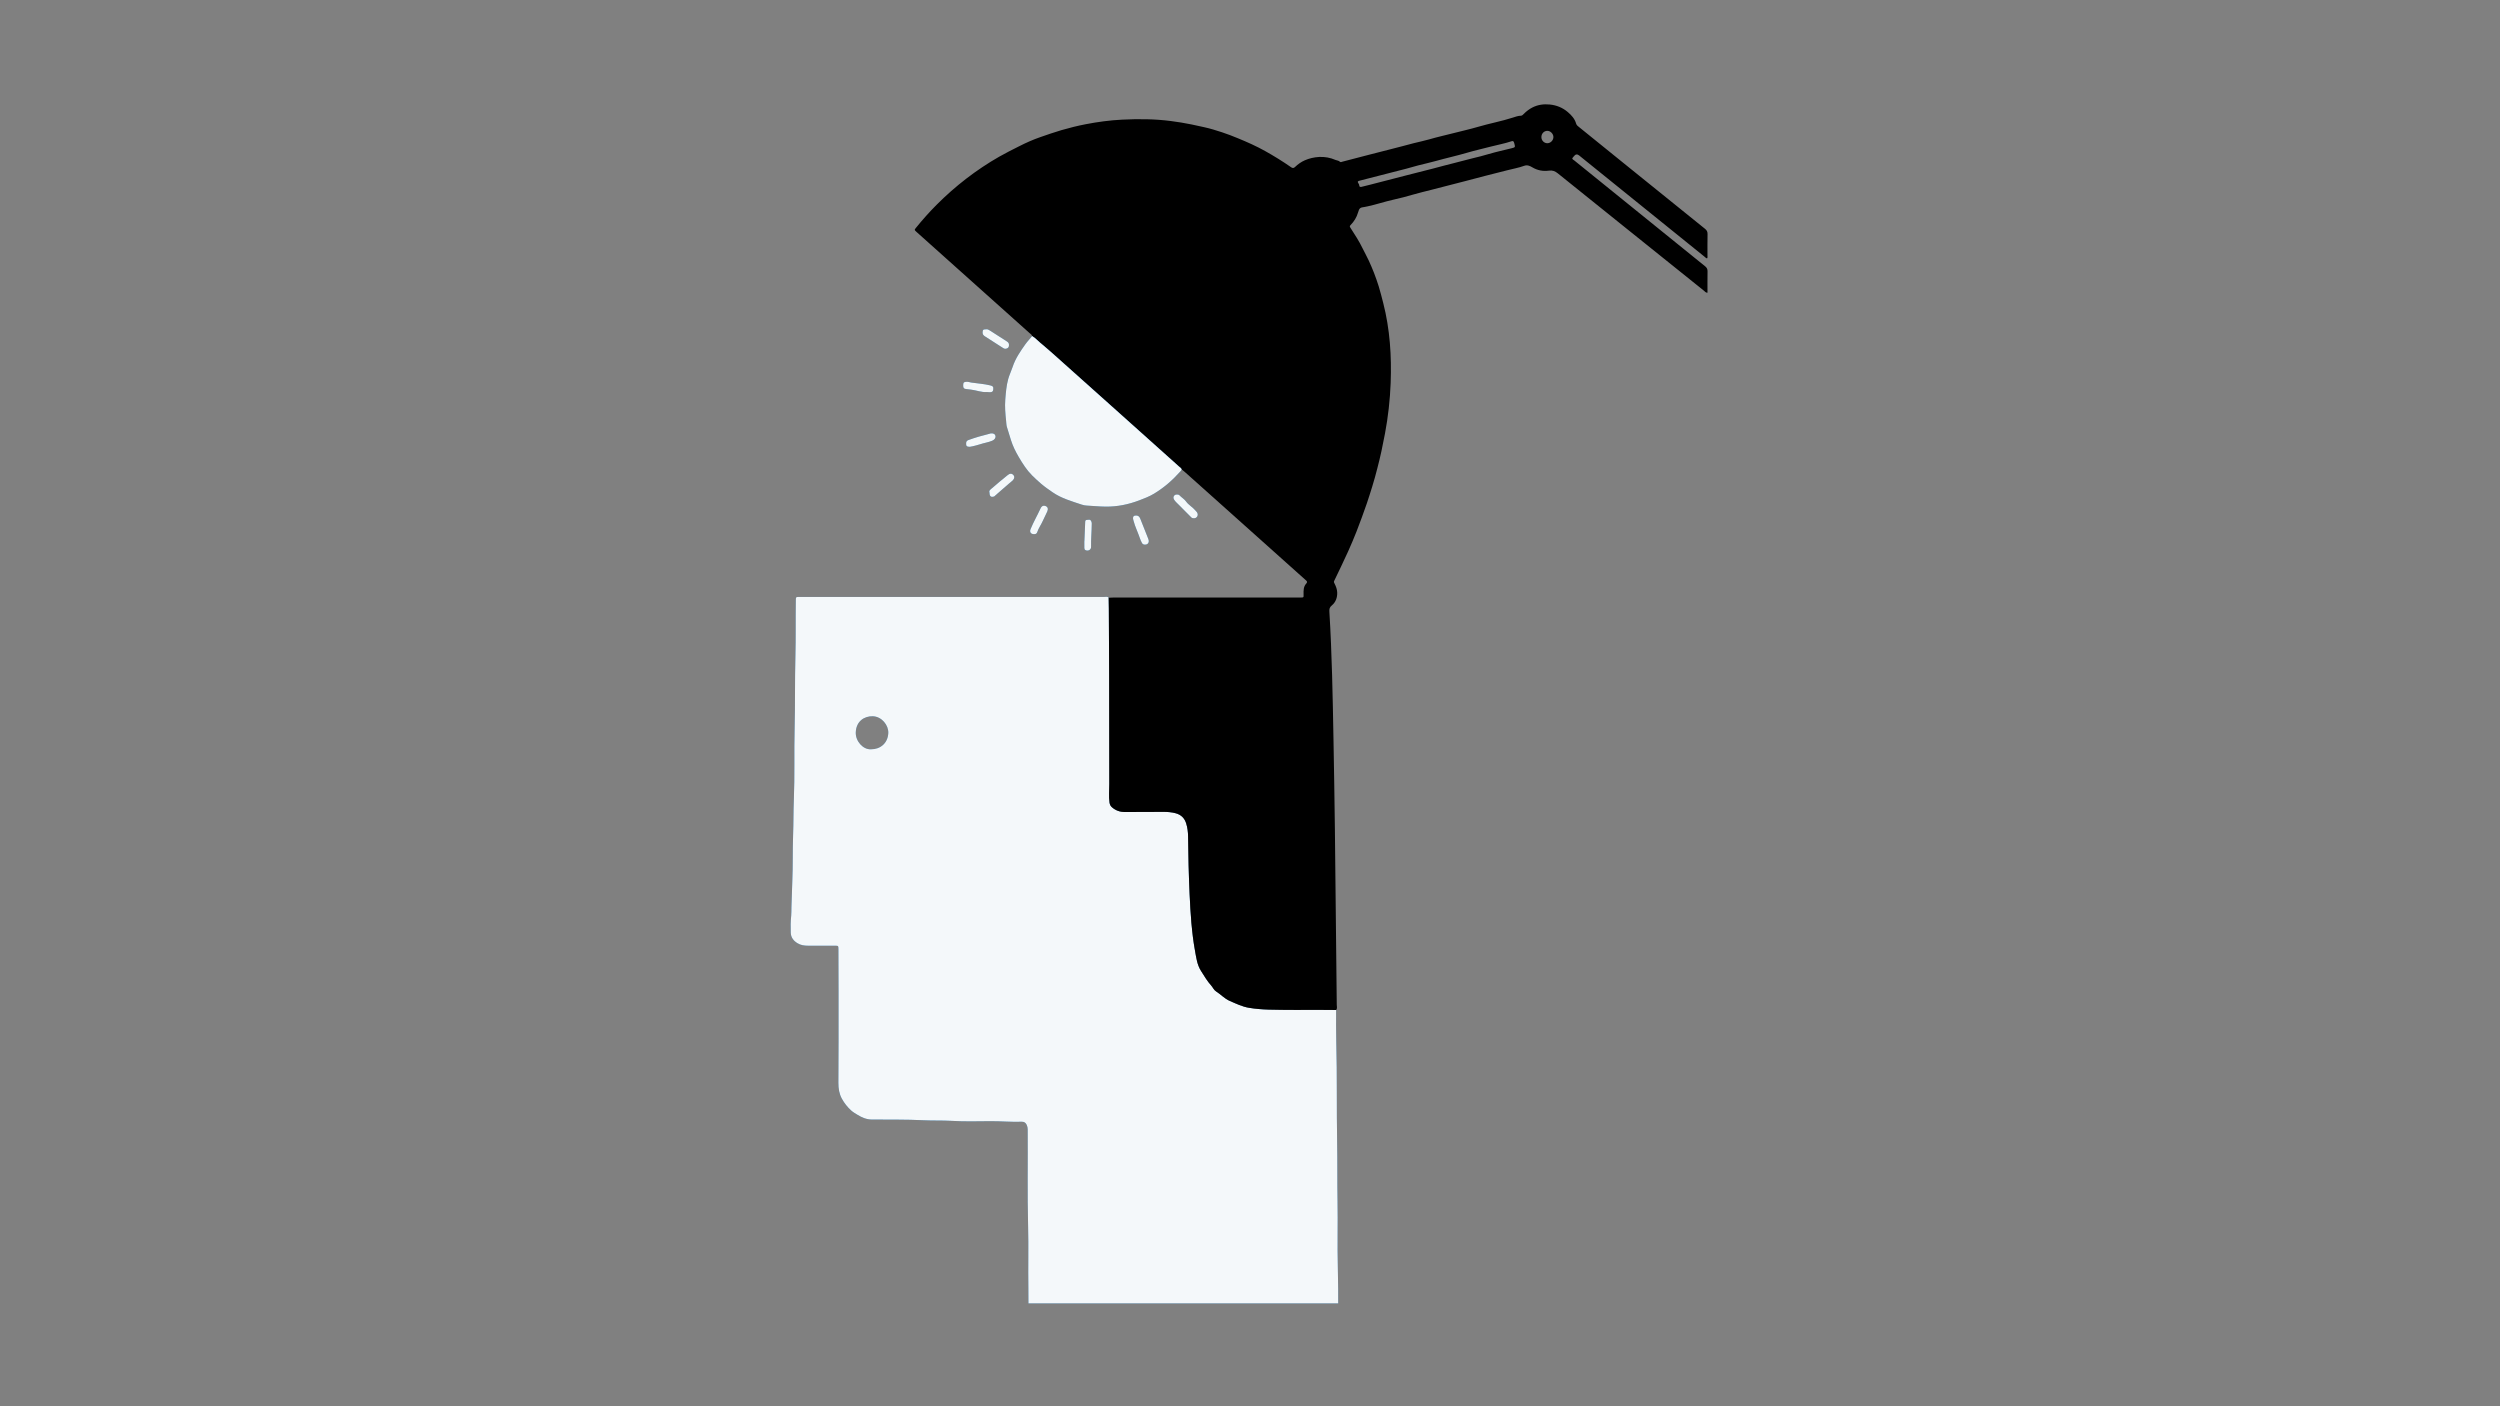 <svg width="1920" height="1080" viewBox="0 0 1920 1080" fill="none" xmlns="http://www.w3.org/2000/svg">
<rect x="0" y="0" width="1920" height="1080" fill="#808080" stroke="none"/>
<g clip-path="url(#clip0_6169_39889)">
<path d="M1026.14 775.674C1026.17 783.894 1026.03 792.117 1026.26 800.331C1026.96 825.932 1026.44 851.541 1026.92 877.136C1027.2 892.325 1026.95 907.509 1027.23 922.693C1027.54 939.514 1027 956.344 1027.45 973.16C1028.03 995.422 1027.59 1017.68 1027.78 1039.94C1027.81 1043.76 1028.26 1043.52 1024.29 1043.52C947.4 1043.52 870.506 1043.52 793.615 1043.52C793.423 1043.52 793.234 1043.52 793.041 1043.52C790.066 1043.52 790.338 1043.68 790.198 1040.73C789.383 1023.64 790.063 1006.54 789.79 989.44C789.535 973.476 790 957.506 789.581 941.554C788.93 916.808 789.466 892.062 789.257 867.316C789.248 866.137 789.021 865.055 788.554 864.029C787.842 862.466 786.769 861.43 784.844 861.502C776.629 861.809 768.434 860.974 760.217 861.069C750.37 861.181 740.499 861.39 730.681 860.814C723.525 860.392 716.383 860.71 709.25 860.349C695.98 859.678 682.698 859.922 669.422 859.798C665.356 859.761 661.775 858.181 658.412 856.09C656.826 855.103 655.204 854.211 653.755 852.909C650.849 850.293 648.516 847.328 646.628 843.949C644.493 840.126 643.868 835.996 643.882 831.679C643.96 808.929 644.1 786.18 644.003 763.43C643.954 752.055 643.943 740.683 643.905 729.308C643.905 729.213 643.905 729.116 643.905 729.021C643.865 726.342 643.865 726.322 641.248 726.317C634.362 726.305 627.476 726.319 620.59 726.308C617.712 726.302 614.94 725.932 612.401 724.363C609.365 722.485 607.428 719.984 607.293 716.307C607.133 711.922 607.19 707.545 607.643 703.168C607.859 701.086 607.747 698.969 607.816 696.87C608.025 690.293 608.189 683.714 608.481 677.14C609.021 665.022 608.656 652.884 609.115 640.772C609.451 631.896 609.31 623.016 609.675 614.154C610.429 595.818 609.804 577.473 610.272 559.143C610.739 540.805 610.389 522.457 610.868 504.13C611.241 489.798 610.952 475.478 611.175 461.154C611.219 458.467 611.207 458.441 613.838 458.435C621.491 458.421 629.14 458.43 636.792 458.43C707.181 458.43 777.57 458.43 847.959 458.456C849.133 458.456 850.47 457.916 851.468 459.069C851.511 461.837 851.574 464.608 851.589 467.378C851.678 484.392 851.795 501.405 851.83 518.422C851.887 546.334 851.853 574.25 851.95 602.162C851.968 606.92 851.414 611.684 852.143 616.451C852.369 617.942 852.917 619.029 853.982 619.967C856.911 622.543 860.303 623.67 864.222 623.627C873.88 623.515 883.538 623.547 893.199 623.518C896.553 623.506 899.884 623.699 903.135 624.631C907.124 625.775 909.709 628.311 910.966 632.283C912.016 635.601 912.417 639.017 912.46 642.453C912.641 657.264 912.948 672.072 913.64 686.872C914.32 701.384 915.178 715.885 917.783 730.203C918.741 735.469 919.364 740.901 922.342 745.585C924.821 749.488 927.151 753.503 930.261 756.957C931.538 758.373 932.227 760.295 933.885 761.342C937.538 763.645 940.442 766.972 944.51 768.733C949.362 770.832 954.068 773.147 959.399 774.016C964.328 774.819 969.263 775.218 974.224 775.358C987.609 775.74 1001 775.588 1014.39 775.594C1018.3 775.594 1022.22 775.648 1026.14 775.68L1026.14 775.674ZM668.914 575.443C675.958 575.529 681.854 570.834 682.204 562.984C682.474 556.955 677.123 550.255 670.251 550.089C664.053 549.94 657.589 553.657 657.23 562.439C656.958 569.11 662.771 575.798 668.914 575.44V575.443Z" fill="#0B609C"/>
<path d="M1026.14 775.674C1026.17 783.894 1026.03 792.117 1026.26 800.331C1026.96 825.932 1026.44 851.541 1026.92 877.136C1027.2 892.325 1026.95 907.509 1027.23 922.693C1027.54 939.514 1027 956.344 1027.45 973.16C1028.03 995.422 1027.59 1017.68 1027.78 1039.94C1027.81 1043.76 1028.26 1043.52 1024.29 1043.52C947.4 1043.52 870.506 1043.52 793.615 1043.52C793.423 1043.52 793.234 1043.52 793.041 1043.52C790.066 1043.52 790.338 1043.68 790.198 1040.73C789.383 1023.64 790.063 1006.54 789.79 989.44C789.535 973.476 790 957.506 789.581 941.554C788.93 916.808 789.466 892.062 789.257 867.316C789.248 866.137 789.021 865.055 788.554 864.029C787.842 862.466 786.769 861.43 784.844 861.502C776.629 861.809 768.434 860.974 760.217 861.069C750.37 861.181 740.499 861.39 730.681 860.814C723.525 860.392 716.383 860.71 709.25 860.349C695.98 859.678 682.698 859.922 669.422 859.798C665.356 859.761 661.775 858.181 658.412 856.09C656.826 855.103 655.204 854.211 653.755 852.909C650.849 850.293 648.516 847.328 646.628 843.949C644.493 840.126 643.868 835.996 643.882 831.679C643.96 808.929 644.1 786.18 644.003 763.43C643.954 752.055 643.943 740.683 643.905 729.308C643.905 729.213 643.905 729.116 643.905 729.021C643.865 726.342 643.865 726.322 641.248 726.317C634.362 726.305 627.476 726.319 620.59 726.308C617.712 726.302 614.94 725.932 612.401 724.363C609.365 722.485 607.428 719.984 607.293 716.307C607.133 711.922 607.19 707.545 607.643 703.168C607.859 701.086 607.747 698.969 607.816 696.87C608.025 690.293 608.189 683.714 608.481 677.14C609.021 665.022 608.656 652.884 609.115 640.772C609.451 631.896 609.31 623.016 609.675 614.154C610.429 595.818 609.804 577.473 610.272 559.143C610.739 540.805 610.389 522.457 610.868 504.13C611.241 489.798 610.952 475.478 611.175 461.154C611.219 458.467 611.207 458.441 613.838 458.435C621.491 458.421 629.14 458.43 636.792 458.43C707.181 458.43 777.57 458.43 847.959 458.456C849.133 458.456 850.47 457.916 851.468 459.069C851.511 461.837 851.574 464.608 851.589 467.378C851.678 484.392 851.795 501.405 851.83 518.422C851.887 546.334 851.853 574.25 851.95 602.162C851.968 606.92 851.414 611.684 852.143 616.451C852.369 617.942 852.917 619.029 853.982 619.967C856.911 622.543 860.303 623.67 864.222 623.627C873.88 623.515 883.538 623.547 893.199 623.518C896.553 623.506 899.884 623.699 903.135 624.631C907.124 625.775 909.709 628.311 910.966 632.283C912.016 635.601 912.417 639.017 912.46 642.453C912.641 657.264 912.948 672.072 913.64 686.872C914.32 701.384 915.178 715.885 917.783 730.203C918.741 735.469 919.364 740.901 922.342 745.585C924.821 749.488 927.151 753.503 930.261 756.957C931.538 758.373 932.227 760.295 933.885 761.342C937.538 763.645 940.442 766.972 944.51 768.733C949.362 770.832 954.068 773.147 959.399 774.016C964.328 774.819 969.263 775.218 974.224 775.358C987.609 775.74 1001 775.588 1014.39 775.594C1018.3 775.594 1022.22 775.648 1026.14 775.68L1026.14 775.674ZM668.914 575.443C675.958 575.529 681.854 570.834 682.204 562.984C682.474 556.955 677.123 550.255 670.251 550.089C664.053 549.94 657.589 553.657 657.23 562.439C656.958 569.11 662.771 575.798 668.914 575.44V575.443Z" fill="white" fill-opacity="0.95"/>
<path d="M1026.13 775.674C1022.22 775.646 1018.3 775.591 1014.38 775.588C1000.99 775.583 987.606 775.734 974.22 775.353C969.257 775.212 964.321 774.814 959.395 774.011C954.064 773.142 949.355 770.827 944.506 768.728C940.438 766.967 937.534 763.64 933.881 761.337C932.223 760.29 931.531 758.368 930.257 756.951C927.147 753.498 924.817 749.48 922.338 745.579C919.363 740.893 918.737 735.463 917.779 730.198C915.174 715.88 914.313 701.379 913.636 686.866C912.944 672.067 912.637 657.262 912.456 642.448C912.413 639.012 912.012 635.596 910.962 632.278C909.705 628.305 907.122 625.77 903.131 624.625C899.88 623.693 896.549 623.501 893.195 623.513C883.537 623.541 873.876 623.51 864.218 623.622C860.299 623.667 856.904 622.54 853.978 619.962C852.913 619.024 852.368 617.937 852.139 616.446C851.41 611.676 851.961 606.915 851.946 602.157C851.849 574.244 851.883 546.329 851.826 518.417C851.791 501.403 851.674 484.386 851.585 467.373C851.571 464.602 851.507 461.832 851.464 459.064C852.603 459.015 853.745 458.921 854.887 458.921C902.296 458.912 949.702 458.915 997.111 458.915C997.685 458.915 998.259 458.921 998.833 458.915C1001.32 458.88 1001.18 458.88 1001.14 456.457C1001.09 453.549 1001.01 450.546 1003.19 448.18C1004.54 446.728 1003.33 446.011 1002.43 445.197C994.452 438.061 986.472 430.928 978.498 423.795C955.639 403.348 932.782 382.901 909.917 362.46C909.137 361.763 908.305 361.127 907.495 360.461C907.148 359.498 906.256 359.024 905.559 358.399C888.415 343.026 871.259 327.665 854.095 312.312C838.928 298.743 823.744 285.194 808.577 271.625C805.413 268.794 802.173 266.058 798.931 263.321C796.859 261.572 795.026 259.541 792.676 258.119C792.452 256.96 791.428 256.467 790.664 255.784C761.96 230.083 733.245 204.393 704.529 178.704C704.245 178.448 703.958 178.196 703.677 177.935C702.202 176.561 702.182 176.544 703.424 175.01C708.425 168.843 713.693 162.909 719.303 157.288C733.692 142.864 749.66 130.491 767.36 120.355C772.359 117.493 777.52 114.963 782.648 112.356C787.944 109.66 793.376 107.236 798.968 105.303C804.362 103.439 809.751 101.534 815.248 99.934C821.389 98.147 827.606 96.604 833.841 95.4C843.103 93.61 852.494 92.339 861.954 91.877C874.39 91.269 886.814 91.347 899.18 92.947C904.509 93.638 909.814 94.487 915.096 95.575C918.29 96.231 921.489 96.971 924.674 97.657C929.336 98.658 933.924 100.086 938.464 101.575C942.607 102.934 946.684 104.52 950.718 106.181C957.88 109.123 964.93 112.247 971.724 116.058C978.562 119.896 985.198 123.983 991.608 128.463C992.762 129.269 993.605 129.189 994.612 128.222C996.816 126.105 999.358 124.316 1002.1 123.111C1005.54 121.605 1009.23 120.756 1013.05 120.547C1017.48 120.306 1021.71 121.101 1025.73 122.853C1026.83 123.332 1028.15 123.269 1029.09 124.261C1029.57 124.769 1030.31 124.342 1030.96 124.169C1037.64 122.414 1044.31 120.627 1051 118.952C1057.12 117.421 1063.2 115.752 1069.32 114.26C1074.78 112.932 1080.18 111.392 1085.62 109.998C1089.54 108.994 1093.52 108.229 1097.39 107.093C1103.9 105.185 1110.52 103.746 1117.07 102.056C1123.11 100.502 1129.21 99.157 1135.17 97.399C1144.04 94.783 1153.15 93.142 1161.96 90.286C1163.84 89.675 1165.86 88.918 1167.96 88.883C1169.02 88.866 1169.66 88.1 1170.33 87.418C1172.27 85.439 1174.49 83.769 1176.93 82.525C1181.07 80.414 1185.58 79.806 1190.17 80.259C1195.36 80.772 1200.07 82.648 1204.05 86.052C1206.89 88.482 1209.42 91.209 1210.47 94.961C1210.83 96.231 1211.87 96.92 1212.82 97.683C1225.68 108.085 1238.53 118.488 1251.4 128.885C1270.73 144.507 1290.05 160.138 1309.43 175.712C1310.83 176.842 1311.44 177.958 1311.4 179.791C1311.26 185.332 1311.36 190.879 1311.34 196.426C1311.34 197.057 1311.54 197.734 1311.03 198.459C1310.19 198.27 1309.63 197.599 1309 197.088C1277.24 171.447 1245.48 145.801 1213.72 120.154C1213.43 119.913 1213.14 119.661 1212.84 119.423C1211.3 118.193 1209.93 118.396 1208.73 120.031C1208.35 120.556 1207.91 121.038 1207.49 121.539C1207.57 122.483 1208.42 122.73 1208.97 123.171C1242.47 150.309 1275.99 177.43 1309.54 204.517C1310.85 205.578 1311.42 206.656 1311.39 208.357C1311.29 213.801 1311.35 219.247 1311.35 224.826C1309.97 224.863 1309.29 223.799 1308.48 223.148C1288.41 207.072 1268.36 190.962 1248.31 174.858C1231.02 160.97 1213.71 147.103 1196.45 133.178C1194.36 131.495 1192.4 130.646 1189.51 131.056C1185.16 131.672 1180.8 130.878 1176.93 128.569C1174.91 127.362 1172.96 126.464 1170.55 127.35C1166.32 128.908 1161.86 129.63 1157.52 130.775C1152.01 132.223 1146.47 133.56 1140.96 134.982C1135.88 136.296 1130.78 137.664 1125.69 138.986C1116.83 141.292 1107.96 143.581 1099.08 145.844C1094.54 147.002 1089.96 148.064 1085.45 149.392C1080.36 150.889 1075.22 152.225 1070.04 153.378C1063.41 154.852 1056.97 157.058 1050.33 158.478C1049.59 158.636 1048.86 158.833 1048.1 158.931C1044.52 159.381 1043.97 159.754 1042.97 163.233C1041.88 166.97 1039.9 170.14 1037.23 172.867C1036.4 173.719 1036.57 174.052 1037.12 174.915C1040.44 180.089 1043.82 185.203 1046.5 190.787C1048.02 193.953 1049.82 197.039 1051.27 200.246C1052.64 203.295 1054.01 206.369 1055.21 209.504C1056.53 212.978 1057.81 216.474 1058.89 220.03C1060.16 224.232 1061.24 228.497 1062.33 232.753C1067.49 252.927 1068.8 273.469 1068.02 294.191C1067.53 307.198 1066.08 320.113 1063.68 332.905C1061.99 341.905 1060.12 350.882 1057.77 359.733C1056.52 364.437 1055.34 369.169 1053.83 373.818C1052.45 378.072 1051.22 382.382 1049.73 386.601C1047.17 393.812 1044.65 401.039 1041.83 408.149C1039.83 413.232 1037.69 418.274 1035.46 423.261C1033.73 427.145 1031.83 430.982 1030.06 434.849C1028.31 438.646 1026.51 442.409 1024.64 446.143C1024.21 446.995 1024.61 447.546 1024.96 448.243C1026.03 450.331 1026.87 452.562 1026.97 454.877C1027.14 458.846 1025.89 462.483 1022.76 465.041C1021.1 466.398 1020.84 467.763 1020.96 469.705C1022.93 502.057 1023.51 534.455 1024.1 566.85C1024.52 590.168 1024.92 613.486 1025.2 636.803C1025.62 671.02 1025.93 705.236 1026.29 739.453C1026.41 750.157 1026.56 760.861 1026.63 771.564C1026.64 772.927 1027.18 774.412 1026.15 775.677L1026.13 775.674ZM1045.31 143.575C1047.59 143.013 1049.87 142.471 1052.13 141.886C1061.77 139.402 1071.4 136.898 1081.04 134.42C1087.55 132.745 1094.08 131.122 1100.6 129.444C1106.22 127.993 1111.82 126.398 1117.47 125.047C1122 123.966 1126.45 122.612 1130.99 121.554C1135.19 120.576 1139.38 119.48 1143.53 118.247C1149.23 116.555 1155.06 115.341 1160.83 113.879C1163.95 113.09 1163.75 113.099 1162.89 109.772C1162.49 108.24 1161.81 108.16 1160.77 108.51C1155.58 110.265 1150.17 111.206 1144.89 112.597C1138.88 114.18 1132.8 115.514 1126.86 117.266C1118.75 119.658 1110.48 121.436 1102.34 123.739C1097.97 124.978 1093.48 125.896 1089.09 127.049C1086.08 127.844 1083 128.813 1079.97 129.576C1068.06 132.57 1056.2 135.754 1044.29 138.731C1043 139.055 1042.28 139.333 1043.21 140.73C1043.51 141.189 1043.9 141.728 1043.9 142.23C1043.9 143.283 1044.32 143.601 1045.32 143.569L1045.31 143.575ZM1183.79 105.386C1183.83 108.005 1186 110.099 1188.53 109.99C1190.95 109.886 1193.01 107.715 1193.02 105.257C1193.04 102.793 1190.74 100.462 1188.32 100.482C1185.75 100.505 1183.73 102.679 1183.79 105.386Z" fill="black"/>
<path d="M792.668 258.118C795.018 259.541 796.851 261.574 798.923 263.321C802.165 266.057 805.405 268.796 808.57 271.624C823.737 285.193 838.921 298.742 854.088 312.311C871.252 327.664 888.407 343.026 905.551 358.399C906.248 359.024 907.138 359.497 907.488 360.461C907.344 361.384 906.618 361.915 906.056 362.546C900.243 369.062 893.661 374.704 886.192 379.204C882.643 381.343 878.718 382.832 874.827 384.309C866.595 387.432 858.142 389.168 849.273 389.09C844.395 389.05 839.569 388.539 834.717 388.296C833.429 388.23 832.057 387.977 830.855 387.573C823.137 384.972 815.209 382.792 808.403 378.074C805.39 375.986 802.358 373.918 799.56 371.512C797.196 369.481 794.909 367.379 792.703 365.187C788.502 361.009 785.372 356.044 782.393 350.982C779.969 346.86 777.843 342.592 776.417 338.006C775.369 334.645 774.29 331.292 773.298 327.916C772.85 326.39 772.85 324.741 772.684 323.195C772.107 317.803 771.625 312.36 772.05 306.93C772.466 301.596 772.887 296.221 774.319 291.044C775.186 287.915 776.66 284.958 777.676 281.863C779.82 275.324 783.676 269.743 787.589 264.23C789.107 262.093 791.047 260.218 792.668 258.115V258.118Z" fill="#0B609C"/>
<path d="M792.668 258.118C795.018 259.541 796.851 261.574 798.923 263.321C802.165 266.057 805.405 268.796 808.57 271.624C823.737 285.193 838.921 298.742 854.088 312.311C871.252 327.664 888.407 343.026 905.551 358.399C906.248 359.024 907.138 359.497 907.488 360.461C907.344 361.384 906.618 361.915 906.056 362.546C900.243 369.062 893.661 374.704 886.192 379.204C882.643 381.343 878.718 382.832 874.827 384.309C866.595 387.432 858.142 389.168 849.273 389.09C844.395 389.05 839.569 388.539 834.717 388.296C833.429 388.23 832.057 387.977 830.855 387.573C823.137 384.972 815.209 382.792 808.403 378.074C805.39 375.986 802.358 373.918 799.56 371.512C797.196 369.481 794.909 367.379 792.703 365.187C788.502 361.009 785.372 356.044 782.393 350.982C779.969 346.86 777.843 342.592 776.417 338.006C775.369 334.645 774.29 331.292 773.298 327.916C772.85 326.39 772.85 324.741 772.684 323.195C772.107 317.803 771.625 312.36 772.05 306.93C772.466 301.596 772.887 296.221 774.319 291.044C775.186 287.915 776.66 284.958 777.676 281.863C779.82 275.324 783.676 269.743 787.589 264.23C789.107 262.093 791.047 260.218 792.668 258.115V258.118Z" fill="white" fill-opacity="0.95"/>
<path d="M917.019 398.022C916.273 397.979 915.567 398.022 914.936 397.382C910.962 393.344 906.937 389.357 902.937 385.342C902.538 384.943 902.179 384.49 901.872 384.014C900.894 382.497 900.983 381.393 902.128 380.274C902.765 379.649 905.054 379.531 905.806 380.354C907.401 382.098 909.53 383.205 910.951 385.204C912.824 387.84 915.834 389.406 917.929 391.89C918.537 392.613 919.289 393.206 919.645 394.133C920.382 396.06 919.056 398.042 917.019 398.022Z" fill="#0B609C"/>
<path d="M917.019 398.022C916.273 397.979 915.567 398.022 914.936 397.382C910.962 393.344 906.937 389.357 902.937 385.342C902.538 384.943 902.179 384.49 901.872 384.014C900.894 382.497 900.983 381.393 902.128 380.274C902.765 379.649 905.054 379.531 905.806 380.354C907.401 382.098 909.53 383.205 910.951 385.204C912.824 387.84 915.834 389.406 917.929 391.89C918.537 392.613 919.289 393.206 919.645 394.133C920.382 396.06 919.056 398.042 917.019 398.022Z" fill="white" fill-opacity="0.95"/>
<path d="M759.964 378.436C759.238 376.729 760.865 375.812 761.889 374.911C765.866 371.412 769.972 368.056 774.089 364.721C775.662 363.447 777.243 363.585 778.342 364.844C779.314 365.963 779.168 367.563 777.805 368.922C776.798 369.923 775.621 370.752 774.546 371.684C771.24 374.55 767.943 377.429 764.647 380.306C764.222 380.676 763.909 381.166 763.321 381.35C761.06 382.05 759.955 381.175 759.964 378.436Z" fill="#0B609C"/>
<path d="M759.964 378.436C759.238 376.729 760.865 375.812 761.889 374.911C765.866 371.412 769.972 368.056 774.089 364.721C775.662 363.447 777.243 363.585 778.342 364.844C779.314 365.963 779.168 367.563 777.805 368.922C776.798 369.923 775.621 370.752 774.546 371.684C771.24 374.55 767.943 377.429 764.647 380.306C764.222 380.676 763.909 381.166 763.321 381.35C761.06 382.05 759.955 381.175 759.964 378.436Z" fill="white" fill-opacity="0.95"/>
<path d="M794.294 410.235C791.603 410.278 790.578 408.594 791.471 406.394C793.692 400.928 796.684 395.837 799.126 390.482C800.05 388.457 801.519 387.918 803.433 388.824C804.747 389.447 805.137 390.953 804.314 392.785C803.229 395.194 801.987 397.532 800.922 399.95C799.591 402.973 797.577 405.657 796.541 408.824C796.13 410.074 795.097 410.192 794.291 410.238L794.294 410.235Z" fill="#0B609C"/>
<path d="M794.294 410.235C791.603 410.278 790.578 408.594 791.471 406.394C793.692 400.928 796.684 395.837 799.126 390.482C800.05 388.457 801.519 387.918 803.433 388.824C804.747 389.447 805.137 390.953 804.314 392.785C803.229 395.194 801.987 397.532 800.922 399.95C799.591 402.973 797.577 405.657 796.541 408.824C796.13 410.074 795.097 410.192 794.291 410.238L794.294 410.235Z" fill="white" fill-opacity="0.95"/>
<path d="M744.851 343.15C743.319 343.061 742.174 343.101 742.014 341.457C741.804 339.352 742.269 338.495 743.778 337.941C749.029 336.017 754.397 334.499 759.82 333.16C760.093 333.091 760.351 332.945 760.627 332.893C762.672 332.52 764.19 333.266 764.515 334.795C764.83 336.275 763.814 337.703 762.11 338.437C759.089 339.739 755.812 340.147 752.716 341.199C750.851 341.833 748.914 342.263 746.998 342.745C746.174 342.952 745.325 343.063 744.849 343.15H744.851Z" fill="#0B609C"/>
<path d="M744.851 343.15C743.319 343.061 742.174 343.101 742.014 341.457C741.804 339.352 742.269 338.495 743.778 337.941C749.029 336.017 754.397 334.499 759.82 333.16C760.093 333.091 760.351 332.945 760.627 332.893C762.672 332.52 764.19 333.266 764.515 334.795C764.83 336.275 763.814 337.703 762.11 338.437C759.089 339.739 755.812 340.147 752.716 341.199C750.851 341.833 748.914 342.263 746.998 342.745C746.174 342.952 745.325 343.063 744.849 343.15H744.851Z" fill="white" fill-opacity="0.95"/>
<path d="M872.626 395.9C874.305 395.92 875.186 396.958 875.748 398.378C877.771 403.478 879.779 408.58 881.811 413.677C882.29 414.878 882.545 416.16 881.771 417.216C881.07 418.168 879.908 418.418 878.672 418.225C877.937 418.114 877.495 417.807 877.117 417.176C876.385 415.957 875.868 414.646 875.418 413.315C873.892 408.792 871.725 404.502 870.529 399.858C870.411 399.399 870.23 398.949 870.176 398.481C869.966 396.683 870.778 395.846 872.623 395.897L872.626 395.9Z" fill="#0B609C"/>
<path d="M872.626 395.9C874.305 395.92 875.186 396.958 875.748 398.378C877.771 403.478 879.779 408.58 881.811 413.677C882.29 414.878 882.545 416.16 881.771 417.216C881.07 418.168 879.908 418.418 878.672 418.225C877.937 418.114 877.495 417.807 877.117 417.176C876.385 415.957 875.868 414.646 875.418 413.315C873.892 408.792 871.725 404.502 870.529 399.858C870.411 399.399 870.23 398.949 870.176 398.481C869.966 396.683 870.778 395.846 872.623 395.897L872.626 395.9Z" fill="white" fill-opacity="0.95"/>
<path d="M757.321 252.907C758.311 252.707 759.244 253.203 760.13 253.768C764.354 256.452 768.589 259.12 772.767 261.876C773.751 262.524 774.91 263.155 774.898 264.689C774.89 265.791 774.838 266.826 773.745 267.397C772.703 267.939 771.696 268.131 770.554 267.385C765.863 264.319 761.117 261.337 756.4 258.308C755.336 257.625 754.57 256.791 754.63 255.342C754.713 253.277 755 252.93 757.321 252.91V252.907Z" fill="#0B609C"/>
<path d="M757.321 252.907C758.311 252.707 759.244 253.203 760.13 253.768C764.354 256.452 768.589 259.12 772.767 261.876C773.751 262.524 774.91 263.155 774.898 264.689C774.89 265.791 774.838 266.826 773.745 267.397C772.703 267.939 771.696 268.131 770.554 267.385C765.863 264.319 761.117 261.337 756.4 258.308C755.336 257.625 754.57 256.791 754.63 255.342C754.713 253.277 755 252.93 757.321 252.91V252.907Z" fill="white" fill-opacity="0.95"/>
<path d="M757.996 301.077C753.835 301.438 749.924 299.734 745.827 299.25C744.605 299.103 743.394 298.886 742.154 298.811C740.261 298.693 739.638 297.839 739.721 295.756C739.804 293.683 740.235 293.336 742.269 293.201C743.552 293.118 744.699 293.602 745.913 293.789C750.785 294.535 755.732 294.793 760.538 295.986C762.584 296.493 763.057 297.127 762.822 299.138C762.632 300.753 762.007 301.243 760.05 301.237C759.384 301.237 758.719 301.137 757.998 301.077H757.996Z" fill="#0B609C"/>
<path d="M757.996 301.077C753.835 301.438 749.924 299.734 745.827 299.25C744.605 299.103 743.394 298.886 742.154 298.811C740.261 298.693 739.638 297.839 739.721 295.756C739.804 293.683 740.235 293.336 742.269 293.201C743.552 293.118 744.699 293.602 745.913 293.789C750.785 294.535 755.732 294.793 760.538 295.986C762.584 296.493 763.057 297.127 762.822 299.138C762.632 300.753 762.007 301.243 760.05 301.237C759.384 301.237 758.719 301.137 757.998 301.077H757.996Z" fill="white" fill-opacity="0.95"/>
<path d="M832.806 415.672C833.01 410.825 833.222 405.975 833.414 401.128C833.452 400.231 833.478 399.29 834.663 399.278C835.81 399.267 837.159 398.604 837.974 400.116C838.304 400.727 838.482 401.323 838.479 402.012C838.45 408.012 837.824 413.992 837.962 420.003C838.014 422.258 835.627 423.5 833.641 422.493C832.929 422.131 832.783 421.486 832.772 420.818C832.737 419.106 832.76 417.39 832.76 415.678C832.777 415.678 832.792 415.678 832.809 415.678L832.806 415.672Z" fill="#0B609C"/>
<path d="M832.806 415.672C833.01 410.825 833.222 405.975 833.414 401.128C833.452 400.231 833.478 399.29 834.663 399.278C835.81 399.267 837.159 398.604 837.974 400.116C838.304 400.727 838.482 401.323 838.479 402.012C838.45 408.012 837.824 413.992 837.962 420.003C838.014 422.258 835.627 423.5 833.641 422.493C832.929 422.131 832.783 421.486 832.772 420.818C832.737 419.106 832.76 417.39 832.76 415.678C832.777 415.678 832.792 415.678 832.809 415.678L832.806 415.672Z" fill="white" fill-opacity="0.95"/>
</g>
<defs>
<clipPath id="clip0_6169_39889">
<rect width="706" height="921" fill="white" transform="translate(607 80)"/>
</clipPath>
</defs>
</svg>
